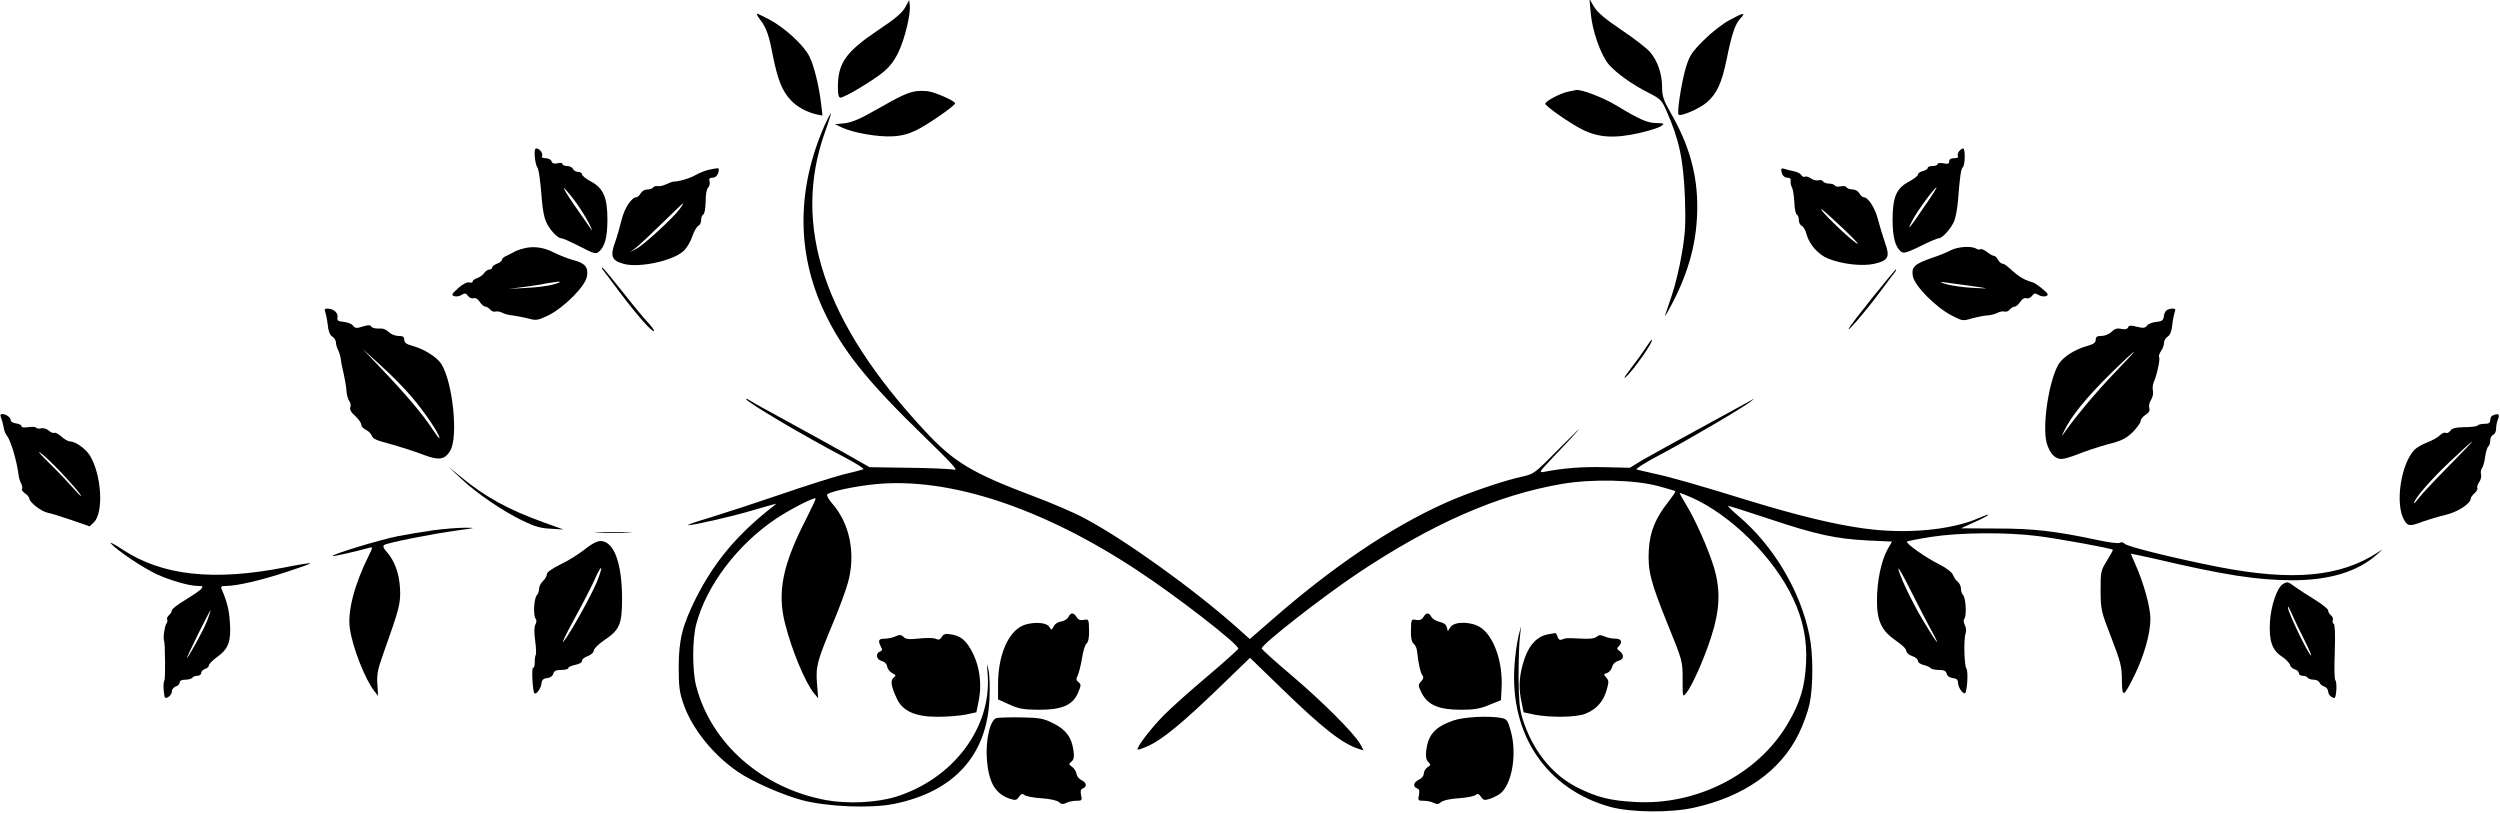  <svg version="1.0" xmlns="http://www.w3.org/2000/svg"
 width="1280pt" height="416pt" viewBox="0 0 1280 416"
 preserveAspectRatio="xMidYMid meet"><g transform="translate(0,416) scale(0.1,-0.1)"
fill="#000000" stroke="none">
<path d="M4635 4123 c-15 -28 -51 -59 -140 -118 -165 -111 -205 -168 -205
-292 0 -37 4 -53 13 -53 21 0 173 91 223 134 31 26 56 60 75 101 32 68 62 192
57 237 l-3 28 -20 -37z"/>
<path d="M8144 4099 c7 -94 51 -219 93 -269 40 -46 120 -103 209 -148 55 -28
63 -36 86 -89 66 -149 87 -249 95 -448 4 -135 2 -179 -16 -283 -11 -68 -34
-163 -50 -210 -16 -48 -32 -96 -36 -107 -3 -11 13 16 36 60 88 168 129 325
129 497 0 168 -42 317 -136 480 -37 65 -44 86 -44 131 0 69 -23 136 -63 182
-18 20 -84 71 -147 113 -83 56 -121 88 -138 117 l-24 40 6 -66z"/>
<path d="M3893 4058 c33 -45 44 -77 67 -197 23 -111 46 -169 89 -214 30 -33
81 -61 129 -72 l33 -7 -6 54 c-11 96 -37 202 -61 249 -28 57 -125 146 -203
188 -32 17 -62 31 -65 31 -4 0 4 -15 17 -32z"/>
<path d="M8855 4057 c-33 -17 -92 -63 -131 -102 -62 -62 -73 -78 -92 -140 -22
-71 -47 -233 -38 -242 11 -11 106 30 144 62 53 46 77 98 103 224 26 128 43
179 71 208 29 31 14 29 -57 -10z"/>
<path d="M4690 3693 c-43 -7 -82 -25 -199 -92 -85 -49 -128 -67 -165 -72 l-51
-5 38 -18 c60 -27 184 -48 256 -44 46 2 83 12 122 31 60 29 199 126 199 138 0
12 -101 57 -140 62 -19 2 -46 2 -60 0z"/>
<path d="M8030 3691 c-41 -8 -122 -51 -118 -63 6 -15 124 -98 187 -130 85 -43
166 -48 295 -19 51 12 102 28 112 36 17 13 15 14 -24 15 -46 0 -84 16 -208 91
-66 40 -180 83 -204 78 -3 -1 -21 -4 -40 -8z"/>
<path d="M4224 3523 c-145 -327 -147 -656 -4 -959 93 -197 218 -354 511 -638
145 -141 178 -177 154 -171 -16 4 -121 9 -232 10 l-201 3 -114 65 c-62 35
-194 108 -293 162 -99 54 -190 104 -202 112 -13 9 -23 13 -23 10 0 -14 294
-188 500 -296 63 -33 108 -62 100 -64 -8 -3 -55 -15 -105 -27 -49 -13 -193
-58 -320 -102 -126 -43 -288 -96 -360 -118 -71 -21 -122 -39 -112 -39 26 -1
227 45 327 75 47 14 94 27 105 30 l20 5 -20 -16 c-184 -145 -298 -282 -393
-470 -68 -137 -87 -212 -87 -350 0 -100 4 -131 24 -188 43 -126 151 -261 278
-348 74 -51 227 -118 330 -146 131 -34 351 -43 470 -19 307 62 476 248 489
536 3 58 1 125 -5 150 -9 41 -9 38 -4 -25 20 -272 -178 -534 -472 -625 -100
-30 -246 -37 -359 -16 -326 62 -584 289 -661 581 -21 78 -21 241 0 320 52 197
212 409 411 541 74 49 192 109 200 102 2 -2 -21 -51 -50 -108 -119 -232 -147
-371 -107 -531 35 -139 103 -302 149 -359 l21 -25 -6 76 c-7 88 1 115 84 314
30 71 64 163 75 204 40 147 9 301 -82 404 -19 22 -29 42 -24 46 16 15 138 41
246 52 375 37 852 -119 1339 -440 200 -131 519 -378 519 -402 0 -4 -70 -67
-155 -139 -85 -72 -187 -162 -225 -201 -66 -66 -144 -168 -135 -177 2 -2 28 7
57 20 72 34 173 117 361 298 l157 152 158 -153 c214 -208 316 -288 401 -314
l23 -7 -18 33 c-32 56 -191 215 -351 351 -84 71 -153 133 -153 138 0 21 307
261 495 387 382 254 711 398 1040 455 157 27 377 22 500 -12 44 -12 81 -23 83
-25 2 -2 -14 -26 -36 -54 -65 -82 -95 -154 -100 -245 -6 -106 7 -160 96 -381
77 -189 77 -190 77 -283 0 -93 0 -93 19 -70 29 35 90 172 126 283 46 142 50
241 16 358 -28 93 -96 248 -146 328 -16 27 -30 51 -30 54 0 3 26 -7 58 -21
203 -89 425 -309 522 -517 52 -109 73 -216 67 -332 -6 -122 -30 -202 -93 -309
-152 -260 -467 -421 -784 -402 -126 7 -190 23 -290 72 -134 66 -236 195 -286
359 -14 46 -18 95 -19 210 0 83 3 175 7 205 l6 55 -14 -55 c-7 -30 -17 -98
-20 -150 -24 -354 167 -633 493 -722 106 -28 303 -30 423 -4 258 56 448 189
541 382 22 45 46 112 54 150 19 91 19 256 -1 352 -46 227 -184 458 -362 609
-34 29 -58 53 -54 53 5 0 97 -29 205 -65 245 -82 348 -104 508 -112 l126 -6
-24 -42 c-31 -57 -53 -161 -53 -260 0 -105 24 -155 97 -205 29 -19 53 -42 53
-52 0 -9 13 -21 30 -27 17 -5 30 -17 30 -25 0 -8 13 -17 30 -21 16 -4 32 -11
35 -16 4 -5 22 -9 42 -9 26 0 36 -5 40 -19 3 -12 15 -21 32 -23 19 -2 26 -9
26 -24 1 -22 21 -54 35 -54 11 0 19 113 8 127 -11 14 -15 150 -4 180 4 12 2
32 -4 43 -7 14 -8 26 -2 33 12 15 7 106 -7 120 -6 6 -11 21 -11 33 0 12 -7 28
-16 35 -9 7 -20 23 -25 36 -5 13 -33 35 -71 54 -70 35 -173 108 -164 116 3 3
59 14 123 24 147 23 387 25 550 4 106 -14 374 -62 381 -70 1 -1 -12 -26 -30
-55 -32 -51 -33 -57 -33 -154 1 -98 2 -105 55 -241 48 -124 54 -149 54 -217 1
-93 8 -90 65 25 49 101 81 213 81 289 0 59 -33 179 -76 277 -13 29 -24 55 -24
56 0 1 55 -11 123 -26 358 -84 522 -109 702 -110 192 0 337 44 436 133 32 28
32 28 4 10 -193 -126 -435 -148 -810 -76 -216 42 -469 104 -485 119 -10 9 -20
11 -26 6 -5 -5 -55 1 -119 15 -213 45 -322 58 -513 58 l-182 1 70 32 c38 17
70 34 70 37 0 3 -20 -4 -45 -15 -144 -64 -378 -85 -597 -54 -151 21 -335 66
-578 140 -269 83 -405 122 -490 140 -41 9 -82 19 -90 21 -8 3 44 36 120 76
142 75 431 245 465 273 19 16 19 17 -5 2 -14 -8 -131 -72 -260 -142 -129 -70
-262 -144 -295 -163 l-60 -37 -130 3 c-115 3 -213 -5 -310 -24 -28 -5 -24 0
45 73 41 43 98 103 125 134 28 31 -11 -6 -85 -81 -132 -134 -136 -137 -195
-150 -92 -19 -284 -85 -395 -135 -279 -125 -579 -328 -893 -603 l-108 -94 -67
60 c-224 199 -580 454 -782 560 -52 28 -169 78 -260 112 -313 118 -406 173
-556 335 -516 555 -681 1050 -510 1529 19 53 32 96 30 96 -2 0 -16 -26 -30
-57z m5666 -2593 c54 -99 23 -60 -48 60 -57 96 -122 234 -122 259 0 7 29 -44
64 -115 36 -71 83 -163 106 -204z"/>
<path d="M2738 3358 c2 -24 8 -48 12 -53 9 -11 16 -65 25 -176 3 -37 11 -82
19 -100 17 -42 60 -89 80 -89 8 0 50 -19 95 -42 71 -37 82 -40 97 -27 31 25
44 76 44 166 0 112 -21 160 -85 194 -25 13 -45 30 -45 36 0 7 -9 13 -20 13
-11 0 -23 7 -26 15 -4 8 -17 15 -30 15 -13 0 -24 5 -24 10 0 6 -11 8 -25 4
-18 -4 -27 -1 -31 10 -3 9 -17 16 -31 16 -14 0 -22 4 -18 10 8 13 -12 40 -29
40 -8 0 -10 -15 -8 -42z m217 -243 c23 -33 52 -80 64 -105 12 -25 16 -37 9
-26 -7 10 -46 66 -87 125 -40 58 -63 97 -51 86 12 -11 42 -47 65 -80z"/>
<path d="M10030 3385 c-6 -8 -9 -19 -5 -25 4 -6 -4 -10 -19 -10 -17 0 -26 -5
-26 -16 0 -13 -7 -15 -30 -10 -17 3 -30 1 -30 -4 0 -6 -11 -10 -25 -10 -14 0
-25 -4 -25 -10 0 -5 -11 -12 -25 -16 -14 -3 -25 -11 -25 -18 0 -6 -21 -22 -46
-36 -65 -34 -83 -78 -84 -193 0 -89 13 -141 43 -165 13 -11 28 -7 98 27 45 23
88 41 95 41 19 0 63 49 80 89 7 18 16 65 19 105 10 128 15 160 25 170 12 12
13 96 1 96 -5 0 -14 -7 -21 -15z m-177 -282 c-80 -118 -95 -135 -59 -67 26 49
111 164 121 164 3 0 -25 -44 -62 -97z"/>
<path d="M3630 3291 c-19 -4 -51 -17 -70 -28 -30 -17 -86 -33 -113 -33 -4 0
-20 -6 -35 -13 -15 -7 -34 -12 -44 -10 -9 2 -19 -1 -23 -6 -3 -6 -17 -11 -30
-11 -14 0 -29 -9 -35 -20 -6 -11 -16 -20 -22 -20 -24 0 -61 -56 -75 -114 -8
-34 -23 -86 -34 -117 -26 -71 -17 -93 44 -110 81 -22 255 16 308 67 16 15 36
49 44 75 9 26 23 50 31 53 7 3 14 16 14 30 0 13 5 26 11 28 6 2 11 30 12 66 0
37 5 66 13 72 6 6 10 20 7 30 -4 15 0 20 15 20 18 0 32 18 32 41 0 10 0 10
-50 0z m-149 -200 c-31 -43 -183 -184 -222 -204 l-34 -18 30 22 c17 13 77 69
135 126 58 56 106 103 108 103 2 0 -6 -13 -17 -29z"/>
<path d="M9120 3292 c0 -24 13 -42 32 -42 13 0 18 -6 16 -17 -1 -10 2 -25 7
-33 5 -8 10 -42 12 -75 1 -33 7 -61 12 -63 6 -2 11 -15 11 -28 0 -14 7 -27 15
-30 8 -3 20 -24 25 -45 14 -51 60 -103 110 -123 72 -29 174 -40 235 -27 74 17
83 35 56 109 -11 32 -27 85 -36 119 -15 59 -50 113 -73 113 -6 0 -16 9 -22 20
-6 11 -21 20 -35 20 -13 0 -27 5 -31 11 -3 6 -17 8 -29 5 -13 -3 -27 -2 -30 4
-3 5 -17 10 -30 10 -13 0 -27 5 -31 11 -3 6 -14 9 -24 6 -11 -3 -28 2 -39 10
-12 8 -25 12 -30 8 -6 -3 -13 1 -18 8 -4 8 -21 17 -38 20 -16 3 -38 9 -47 12
-10 4 -18 3 -18 -3z m321 -306 c66 -63 87 -88 58 -67 -46 32 -193 176 -173
170 6 -2 58 -49 115 -103z"/>
<path d="M2674 2886 c-16 -4 -36 -12 -44 -17 -8 -5 -25 -13 -37 -19 -13 -5
-23 -14 -23 -20 0 -6 -11 -15 -25 -20 -14 -5 -25 -14 -25 -20 0 -5 -6 -10 -14
-10 -8 0 -21 -8 -28 -19 -7 -10 -23 -21 -35 -25 -13 -4 -23 -12 -23 -17 0 -6
-8 -8 -17 -5 -11 3 -33 -8 -57 -29 -33 -30 -36 -36 -21 -41 10 -4 27 -1 38 6
17 10 22 10 33 -5 8 -10 20 -15 28 -12 10 4 22 -3 32 -18 9 -14 22 -25 29 -25
7 0 18 -7 25 -15 7 -9 20 -13 27 -10 8 2 24 0 36 -7 12 -6 35 -12 52 -13 16
-2 51 -9 77 -15 44 -12 50 -11 105 15 79 39 189 148 198 199 9 47 -10 70 -72
85 -25 7 -69 24 -97 38 -53 28 -110 35 -162 19z m161 -182 c-27 -8 -90 -16
-140 -18 l-90 -5 72 9 c40 5 94 13 120 19 73 13 94 11 38 -5z"/>
<path d="M9989 2879 c-19 -10 -62 -28 -96 -39 -91 -31 -108 -47 -99 -95 10
-50 117 -158 198 -200 55 -29 58 -29 105 -15 26 7 62 14 78 15 17 1 40 7 52
13 12 7 28 9 36 7 7 -3 20 1 27 10 7 8 18 15 25 15 7 0 20 11 29 25 10 15 22
22 32 18 8 -3 20 2 28 12 11 15 16 15 33 5 11 -7 29 -10 38 -6 16 6 13 11 -20
39 -21 17 -44 32 -49 32 -6 1 -24 7 -41 15 -27 14 -40 24 -86 65 -9 8 -21 15
-27 15 -6 0 -16 9 -22 20 -6 11 -15 20 -21 20 -6 0 -22 9 -36 20 -14 11 -29
17 -34 14 -5 -3 -15 -2 -21 3 -24 15 -94 10 -129 -8z m66 -178 c139 -19 142
-20 50 -15 -49 2 -112 11 -140 19 -27 8 -36 13 -20 11 17 -2 66 -9 110 -15z"/>
<path d="M3087 2778 c6 -7 44 -58 85 -113 88 -117 168 -208 176 -200 3 3 -10
22 -30 43 -19 20 -79 92 -132 160 -53 67 -99 122 -102 122 -4 0 -2 -6 3 -12z"/>
<path d="M9588 2638 c-62 -78 -117 -149 -121 -158 -17 -32 79 79 151 175 41
55 79 106 85 113 5 6 7 12 4 12 -3 0 -56 -64 -119 -142z"/>
<path d="M1665 2563 c4 -10 10 -40 13 -66 3 -33 11 -52 23 -60 11 -7 19 -20
19 -30 0 -10 5 -28 11 -39 6 -11 12 -33 14 -47 1 -14 8 -48 15 -76 6 -27 13
-67 14 -87 1 -20 8 -43 14 -51 7 -8 9 -22 6 -32 -5 -11 3 -26 25 -45 17 -16
31 -36 31 -45 0 -8 11 -20 24 -26 13 -6 26 -20 29 -29 3 -12 21 -23 48 -30 87
-24 165 -48 224 -71 73 -27 103 -22 130 23 42 70 14 348 -45 444 -23 36 -90
78 -151 94 -29 8 -39 16 -39 30 0 16 -7 20 -30 20 -17 0 -39 9 -51 21 -13 13
-30 19 -50 17 -16 -1 -33 3 -37 9 -6 10 -16 10 -45 1 -32 -10 -39 -9 -50 5 -6
9 -28 17 -47 19 -30 3 -35 6 -32 25 3 23 -22 43 -53 43 -12 0 -15 -5 -10 -17z
m441 -433 c66 -76 144 -192 144 -213 0 -6 -17 17 -38 49 -47 72 -133 174 -262
309 l-95 100 91 -83 c51 -45 123 -118 160 -162z"/>
<path d="M11094 2572 c-7 -4 -14 -18 -15 -32 -3 -20 -10 -26 -39 -28 -19 -2
-40 -10 -47 -19 -10 -13 -19 -14 -52 -6 -31 8 -41 8 -45 -3 -4 -9 -15 -12 -35
-8 -21 5 -34 1 -50 -15 -12 -12 -34 -21 -51 -21 -23 0 -30 -4 -30 -20 0 -14
-11 -22 -42 -31 -62 -16 -124 -56 -147 -92 -50 -82 -86 -316 -62 -405 15 -52
42 -82 76 -82 14 0 53 12 88 26 34 14 101 36 148 49 72 18 93 29 128 62 22 23
41 48 41 57 0 8 11 23 25 32 18 12 24 22 19 36 -3 10 1 29 10 42 8 13 12 33 9
45 -3 12 -1 32 4 44 16 35 34 118 28 128 -4 5 1 19 9 31 9 12 16 32 16 43 0
11 8 25 19 32 12 8 20 27 23 60 3 26 9 56 13 66 5 13 2 17 -11 17 -11 0 -24
-4 -30 -8z m-274 -328 c-94 -98 -206 -233 -258 -310 -7 -11 -4 -1 7 21 34 72
112 168 233 288 65 64 122 117 125 117 3 0 -45 -52 -107 -116z"/>
<path d="M8425 2378 c-15 -24 -50 -72 -78 -108 -28 -37 -38 -54 -22 -40 40 36
147 190 132 190 -3 0 -17 -19 -32 -42z"/>
<path d="M5 2023 c4 -10 10 -31 13 -48 2 -16 10 -37 17 -45 20 -25 51 -129 60
-201 1 -14 8 -35 14 -46 5 -11 7 -23 4 -27 -4 -4 3 -13 15 -22 12 -8 22 -20
22 -26 0 -19 60 -66 93 -73 17 -3 74 -21 124 -38 l92 -32 22 21 c51 51 39 244
-21 342 -21 34 -74 72 -102 72 -9 0 -29 11 -44 25 -14 13 -31 22 -36 19 -5 -3
-18 2 -28 11 -11 10 -28 15 -40 12 -11 -3 -22 -1 -25 3 -3 5 -21 6 -40 3 -22
-3 -35 -2 -35 5 0 6 -12 12 -27 14 -16 2 -28 9 -28 16 0 14 -23 32 -44 32 -9
0 -11 -6 -6 -17z m306 -280 c41 -43 86 -94 99 -113 13 -19 -1 -8 -30 25 -29
33 -87 94 -129 135 -42 41 -62 65 -46 53 17 -11 64 -56 106 -100z"/>
<path d="M12763 2033 c-7 -2 -13 -13 -13 -24 0 -14 -7 -19 -29 -19 -17 0 -32
-4 -35 -8 -3 -5 -33 -9 -66 -9 -46 -1 -64 -5 -74 -18 -7 -10 -18 -15 -24 -11
-6 3 -19 -2 -29 -12 -10 -11 -39 -27 -65 -37 -25 -9 -56 -27 -67 -39 -69 -74
-99 -277 -52 -358 18 -33 30 -34 97 -8 29 10 81 26 116 34 61 14 128 58 128
83 0 6 9 18 20 28 11 10 17 22 14 26 -3 5 1 18 9 30 8 11 13 29 10 40 -3 10
-1 25 5 32 5 6 13 33 16 59 4 26 11 50 17 53 5 4 9 17 9 30 0 12 7 25 15 29 8
3 15 16 15 30 0 14 4 36 10 50 10 26 2 31 -27 19z m-226 -260 c-70 -71 -138
-143 -152 -162 -14 -19 -25 -31 -25 -27 0 21 81 115 182 211 61 58 113 105
116 105 3 0 -52 -57 -121 -127z"/>
<path d="M2360 1710 c78 -74 212 -166 318 -217 60 -29 92 -38 142 -40 l65 -4
-95 34 c-184 66 -304 131 -430 235 l-65 53 65 -61z"/>
<path d="M2218 1445 c-54 -8 -135 -21 -180 -30 -88 -17 -342 -94 -335 -102 4
-3 127 25 190 43 16 5 16 1 -6 -43 -73 -147 -108 -283 -96 -369 13 -97 79
-264 126 -323 l19 -24 -4 60 c-3 49 2 76 28 149 87 244 92 265 88 344 -5 78
-29 142 -71 188 -13 13 -17 26 -11 31 12 11 242 57 374 75 98 13 101 14 40 14
-36 0 -109 -6 -162 -13z"/>
<path d="M3063 1433 c42 -2 112 -2 155 0 42 1 7 3 -78 3 -85 0 -120 -2 -77 -3z"/>
<path d="M570 1375 c36 -38 162 -122 232 -155 70 -32 167 -60 211 -60 26 0 28
-2 17 -16 -8 -8 -44 -33 -82 -56 -37 -22 -68 -46 -68 -53 0 -7 -7 -18 -15 -25
-8 -7 -12 -16 -9 -22 3 -5 1 -14 -4 -21 -9 -11 -18 -74 -12 -87 6 -13 7 -200
2 -204 -4 -2 -6 -25 -4 -50 4 -41 6 -45 23 -35 10 5 19 18 19 29 0 10 9 22 20
25 11 3 20 13 20 21 0 9 11 14 29 14 17 0 33 5 36 10 3 6 15 10 26 10 10 0 19
6 19 14 0 8 9 18 20 21 11 3 20 12 20 19 0 7 20 27 44 44 56 40 70 80 63 176
-4 62 -14 104 -42 169 -6 14 -2 17 24 17 53 0 179 29 309 72 68 22 122 41 120
44 -2 2 -60 -7 -129 -21 -365 -71 -628 -43 -831 91 -47 31 -72 43 -58 29z
m490 -395 c-19 -48 -97 -190 -104 -190 -1 0 25 56 58 123 34 68 62 123 64 122
1 -1 -7 -26 -18 -55z"/>
<path d="M2992 1346 c-29 -23 -84 -58 -123 -76 -44 -22 -69 -40 -69 -50 0 -9
-9 -25 -20 -35 -11 -10 -20 -28 -20 -40 0 -11 -5 -26 -11 -32 -15 -15 -20
-104 -7 -120 6 -7 6 -19 -1 -31 -6 -12 -7 -41 -1 -82 5 -35 6 -68 3 -73 -3 -6
-6 -23 -5 -38 0 -16 -3 -29 -9 -29 -8 0 -2 -119 7 -129 8 -10 33 23 36 47 2
21 9 28 29 30 17 2 29 11 32 23 4 14 14 19 41 19 20 0 36 4 36 10 0 5 16 12
35 16 21 4 35 12 35 21 0 8 14 19 30 24 17 7 30 18 30 28 0 9 24 33 52 52 82
55 93 82 93 219 -1 181 -43 291 -112 290 -18 -1 -48 -17 -81 -44z m63 -168
c-32 -75 -136 -262 -170 -303 -13 -17 11 35 55 115 44 80 92 173 107 208 15
34 29 58 31 53 2 -5 -9 -38 -23 -73z"/>
<path d="M11689 1170 c-30 -18 -62 -110 -67 -195 -5 -97 11 -144 62 -177 19
-13 37 -31 40 -41 2 -10 14 -21 25 -24 12 -3 21 -12 21 -19 0 -8 9 -14 19 -14
11 0 23 -4 26 -10 3 -5 17 -10 31 -10 14 0 27 -7 30 -15 3 -8 14 -17 25 -20
10 -4 19 -15 19 -25 0 -11 9 -24 19 -29 17 -10 19 -6 23 35 2 25 -1 48 -5 51
-5 3 -6 68 -3 144 3 89 1 141 -5 145 -6 3 -8 12 -5 19 3 8 -2 19 -10 25 -8 7
-14 18 -14 25 0 7 -30 31 -67 54 -38 23 -83 53 -102 66 -38 28 -39 28 -62 15z
m110 -288 c23 -46 38 -81 33 -78 -14 8 -111 207 -117 241 -4 18 3 9 18 -25 13
-30 43 -93 66 -138z"/>
<path d="M5470 1001 c-5 -11 -22 -21 -37 -23 -16 -2 -32 -12 -38 -25 -11 -21
-11 -21 -23 -2 -17 27 -105 26 -149 -1 -69 -42 -113 -156 -113 -294 l0 -77 58
-26 c47 -22 72 -26 147 -27 120 -1 177 23 204 86 17 39 17 44 3 55 -13 10 -13
17 -4 35 6 13 16 52 22 88 5 36 16 70 23 75 9 7 14 30 13 68 -1 57 -2 58 -27
53 -18 -3 -29 1 -37 15 -15 24 -29 24 -42 0z"/>
<path d="M7288 1001 c-8 -14 -19 -18 -37 -15 -25 5 -26 4 -27 -53 -1 -40 4
-61 14 -69 8 -6 16 -22 17 -37 7 -64 18 -113 28 -125 7 -9 5 -18 -7 -31 -16
-18 -16 -21 4 -61 31 -60 88 -84 200 -84 67 0 98 5 145 25 l60 24 3 60 c8 132
-38 266 -107 312 -46 31 -133 33 -154 3 l-14 -21 -6 21 c-3 13 -17 22 -36 26
-18 4 -36 15 -42 25 -13 24 -26 24 -41 0z"/>
<path d="M4822 899 c-9 -14 -17 -17 -30 -10 -9 5 -47 6 -84 2 -53 -6 -71 -4
-82 8 -12 12 -20 12 -41 3 -14 -7 -39 -12 -55 -12 -32 0 -36 -9 -20 -41 9 -15
7 -21 -5 -25 -24 -10 -18 -41 9 -48 15 -4 26 -15 28 -28 2 -12 13 -28 26 -34
20 -10 21 -13 7 -24 -17 -14 -13 -44 17 -107 29 -64 95 -93 208 -93 48 0 112
5 143 11 l56 12 10 49 c21 96 7 194 -39 274 -28 49 -55 69 -101 76 -28 5 -38
2 -47 -13z"/>
<path d="M7930 913 c-65 -10 -110 -64 -135 -160 -18 -67 -19 -124 -4 -191 l10
-49 56 -12 c82 -16 216 -14 261 5 55 22 91 62 107 118 13 44 13 51 -1 67 -14
16 -14 18 4 23 11 4 23 18 26 31 4 15 16 27 31 31 29 7 33 31 8 50 -15 10 -16
15 -5 25 21 22 14 39 -18 39 -16 0 -40 5 -54 11 -20 9 -29 9 -41 -1 -11 -9
-36 -12 -73 -10 -78 4 -85 4 -104 -4 -11 -5 -18 -1 -23 13 -3 12 -9 20 -13 20
-4 -1 -18 -4 -32 -6z"/>
<path d="M5103 484 c-33 -8 -58 -111 -50 -214 9 -116 43 -174 116 -199 30 -10
36 -9 48 9 12 17 18 18 29 9 8 -6 47 -14 86 -16 44 -3 80 -11 90 -20 12 -11
21 -12 37 -4 11 6 34 11 51 11 30 0 31 2 25 29 -4 21 -2 30 9 34 23 9 19 31
-6 42 -13 6 -24 20 -26 32 -2 13 -12 29 -23 37 -18 12 -18 14 -3 27 12 10 15
23 10 57 -9 67 -39 107 -104 139 -50 25 -69 28 -162 30 -58 1 -115 -1 -127 -3z"/>
<path d="M7441 471 c-94 -33 -129 -72 -139 -156 -3 -29 0 -46 11 -56 13 -14
13 -17 -4 -27 -10 -7 -19 -21 -19 -32 0 -12 -10 -25 -25 -32 -28 -13 -33 -36
-9 -45 11 -4 13 -13 9 -34 -6 -27 -5 -29 25 -29 17 0 40 -5 51 -11 16 -8 25
-7 37 4 10 9 46 17 90 20 39 2 78 10 86 16 11 9 17 8 29 -9 12 -18 18 -19 48
-9 19 7 42 19 53 28 58 50 83 200 52 315 -16 58 -20 64 -48 70 -63 12 -192 6
-247 -13z"/>
</g>
</svg>
